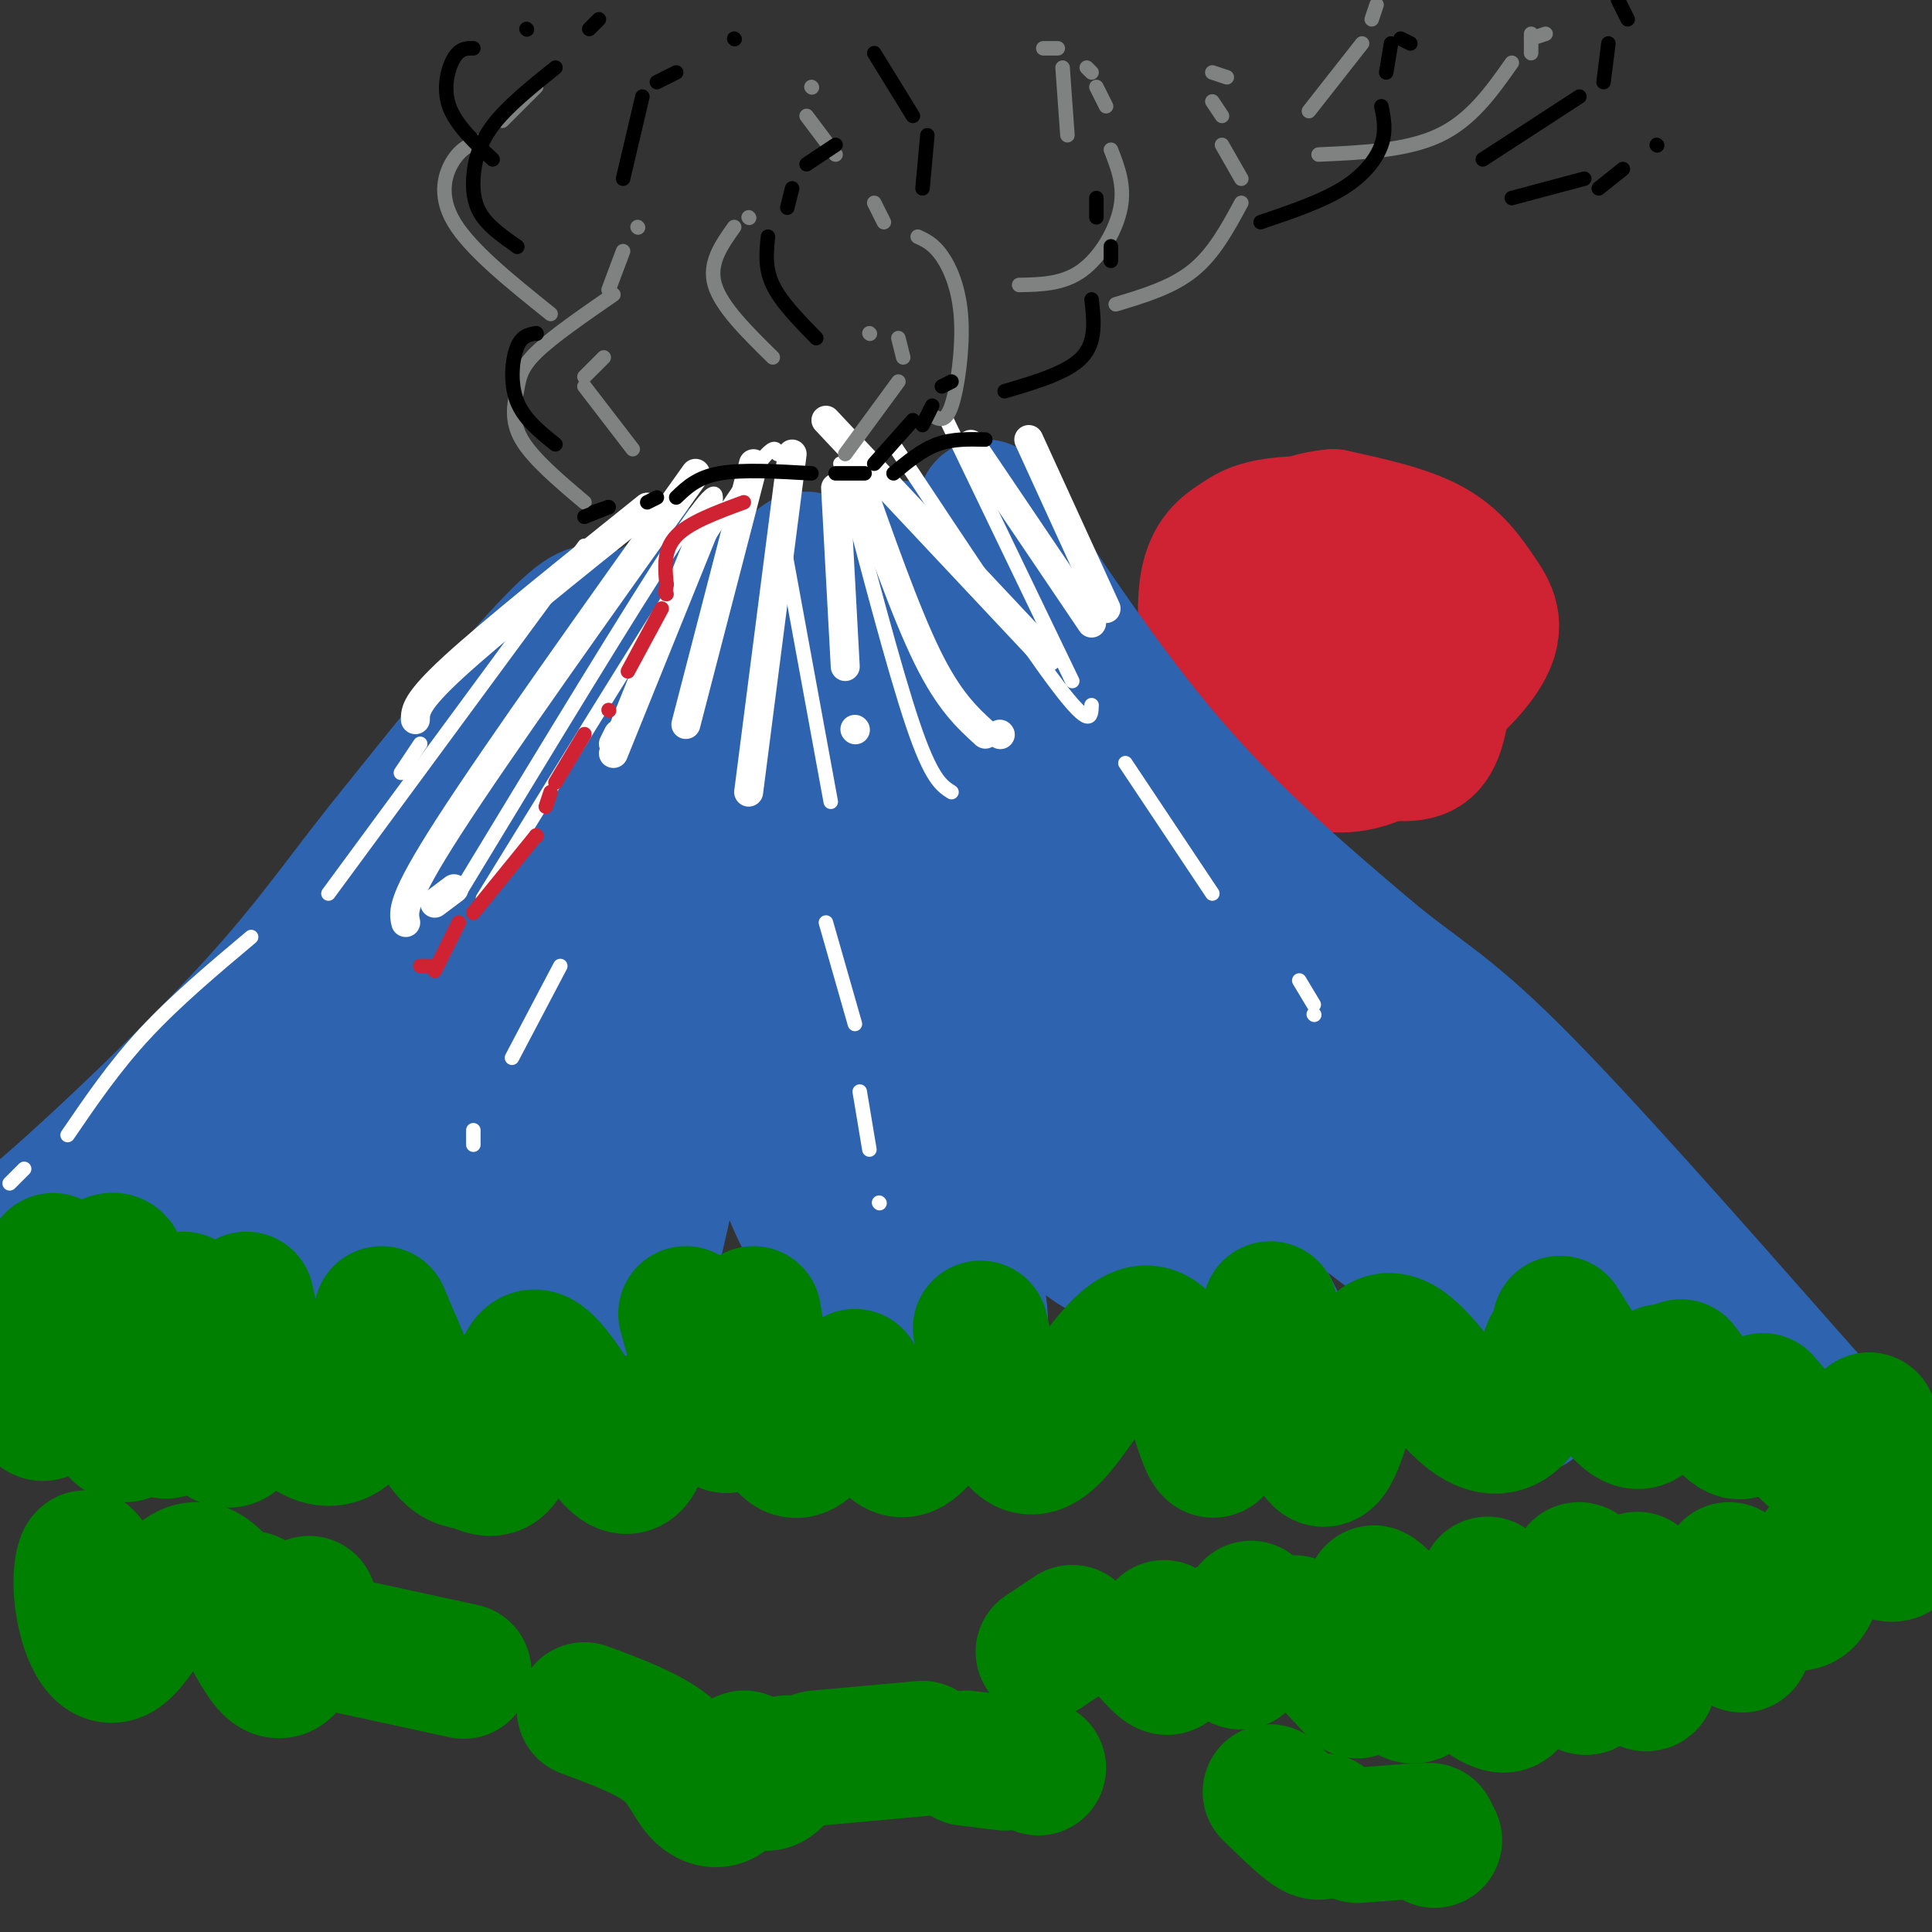 <svg viewBox='0 0 400 400' version='1.1' xmlns='http://www.w3.org/2000/svg' xmlns:xlink='http://www.w3.org/1999/xlink'><rect x="0" y="0" width="400" height="400" fill="#333333" stroke="none"/><g fill='none' stroke='rgb(207,34,51)' stroke-width='28' stroke-linecap='round' stroke-linejoin='round'><path d='M296,139c2.060,0.212 4.119,0.424 6,-1c1.881,-1.424 3.583,-4.484 -1,-7c-4.583,-2.516 -15.449,-4.490 -21,-5c-5.551,-0.510 -5.785,0.442 -5,5c0.785,4.558 2.588,12.722 5,17c2.412,4.278 5.432,4.672 9,3c3.568,-1.672 7.684,-5.408 10,-9c2.316,-3.592 2.833,-7.040 -1,-10c-3.833,-2.960 -12.017,-5.433 -17,-5c-4.983,0.433 -6.765,3.770 -7,8c-0.235,4.230 1.076,9.351 4,12c2.924,2.649 7.462,2.824 12,3'/><path d='M290,150c4.250,-2.206 8.875,-9.220 10,-14c1.125,-4.780 -1.250,-7.326 -5,-9c-3.750,-1.674 -8.876,-2.476 -14,0c-5.124,2.476 -10.247,8.230 -11,13c-0.753,4.770 2.863,8.558 6,11c3.137,2.442 5.794,3.540 10,3c4.206,-0.540 9.962,-2.717 12,-8c2.038,-5.283 0.358,-13.672 -2,-18c-2.358,-4.328 -5.394,-4.596 -10,-3c-4.606,1.596 -10.781,5.055 -14,8c-3.219,2.945 -3.481,5.377 -2,8c1.481,2.623 4.707,5.437 9,7c4.293,1.563 9.655,1.875 14,0c4.345,-1.875 7.672,-5.938 11,-10'/><path d='M304,138c1.317,-3.616 -0.890,-7.658 -2,-10c-1.110,-2.342 -1.124,-2.986 -5,-4c-3.876,-1.014 -11.615,-2.400 -16,-1c-4.385,1.400 -5.415,5.585 -7,9c-1.585,3.415 -3.724,6.060 0,10c3.724,3.940 13.310,9.176 18,9c4.690,-0.176 4.483,-5.765 3,-9c-1.483,-3.235 -4.241,-4.118 -7,-5'/><path d='M298,131c0.000,0.000 -6.000,-3.000 -6,-3'/><path d='M273,114c1.505,-2.055 3.011,-4.110 1,-5c-2.011,-0.890 -7.538,-0.616 -11,0c-3.462,0.616 -4.859,1.573 -7,3c-2.141,1.427 -5.025,3.323 -6,9c-0.975,5.677 -0.039,15.136 1,21c1.039,5.864 2.183,8.135 8,10c5.817,1.865 16.307,3.326 26,0c9.693,-3.326 18.588,-11.438 22,-17c3.412,-5.562 1.342,-8.574 -1,-12c-2.342,-3.426 -4.955,-7.264 -10,-10c-5.045,-2.736 -12.523,-4.368 -20,-6'/><path d='M276,107c-7.150,0.542 -15.025,4.895 -19,10c-3.975,5.105 -4.049,10.960 -4,14c0.049,3.040 0.222,3.263 2,6c1.778,2.737 5.160,7.988 8,11c2.840,3.012 5.137,3.784 10,5c4.863,1.216 12.291,2.877 17,3c4.709,0.123 6.698,-1.290 8,-7c1.302,-5.710 1.917,-15.716 1,-22c-0.917,-6.284 -3.366,-8.845 -7,-11c-3.634,-2.155 -8.455,-3.903 -12,-5c-3.545,-1.097 -5.816,-1.541 -10,1c-4.184,2.541 -10.280,8.069 -13,13c-2.720,4.931 -2.063,9.266 -1,13c1.063,3.734 2.531,6.867 4,10'/><path d='M260,148c2.907,3.916 8.174,8.707 14,10c5.826,1.293 12.209,-0.913 17,-5c4.791,-4.087 7.988,-10.057 9,-15c1.012,-4.943 -0.163,-8.860 -3,-13c-2.837,-4.140 -7.338,-8.501 -13,-11c-5.662,-2.499 -12.486,-3.134 -18,-1c-5.514,2.134 -9.718,7.038 -12,12c-2.282,4.962 -2.641,9.981 -3,15'/></g>
<g fill='none' stroke='rgb(45,99,175)' stroke-width='28' stroke-linecap='round' stroke-linejoin='round'><path d='M204,105c0.000,0.000 0.100,0.100 0.1,0.1'/><path d='M204,105c12.417,18.833 24.833,37.667 38,53c13.167,15.333 27.083,27.167 41,39'/><path d='M283,197c10.422,8.733 15.978,11.067 30,25c14.022,13.933 36.511,39.467 59,65'/><path d='M372,287c9.607,10.714 4.125,5.000 1,3c-3.125,-2.000 -3.893,-0.286 -20,-14c-16.107,-13.714 -47.554,-42.857 -79,-72'/><path d='M274,204c-15.178,-13.067 -13.622,-9.733 -25,-22c-11.378,-12.267 -35.689,-40.133 -60,-68'/><path d='M189,114c-8.667,-4.044 -0.333,19.844 8,38c8.333,18.156 16.667,30.578 25,43'/><path d='M222,195c16.956,30.467 46.844,85.133 48,91c1.156,5.867 -26.422,-37.067 -54,-80'/><path d='M216,206c-18.844,-34.622 -38.956,-81.178 -47,-89c-8.044,-7.822 -4.022,23.089 0,54'/><path d='M169,171c3.156,39.422 11.044,110.978 11,117c-0.044,6.022 -8.022,-53.489 -16,-113'/><path d='M164,175c-5.179,-31.714 -10.125,-54.500 -14,-57c-3.875,-2.500 -6.679,15.286 -9,33c-2.321,17.714 -4.161,35.357 -6,53'/><path d='M135,204c-3.440,29.167 -9.042,75.583 -9,75c0.042,-0.583 5.726,-48.167 8,-77c2.274,-28.833 1.137,-38.917 0,-49'/><path d='M134,153c1.600,-16.867 5.600,-34.533 0,-25c-5.600,9.533 -20.800,46.267 -36,83'/><path d='M98,211c-12.667,28.917 -26.333,59.708 -26,61c0.333,1.292 14.667,-26.917 24,-50c9.333,-23.083 13.667,-41.042 18,-59'/><path d='M114,163c6.356,-19.178 13.244,-37.622 8,-36c-5.244,1.622 -22.622,23.311 -40,45'/><path d='M82,172c-10.429,12.786 -16.500,22.250 -29,36c-12.500,13.750 -31.429,31.786 -42,41c-10.571,9.214 -12.786,9.607 -15,10'/><path d='M91,175c4.444,-2.867 8.889,-5.733 6,-2c-2.889,3.733 -13.111,14.067 -24,29c-10.889,14.933 -22.444,34.467 -34,54'/><path d='M39,256c-8.545,11.525 -12.909,13.337 -11,12c1.909,-1.337 10.089,-5.822 22,-19c11.911,-13.178 27.554,-35.048 40,-49c12.446,-13.952 21.697,-19.987 19,-15c-2.697,4.987 -17.342,20.996 -27,38c-9.658,17.004 -14.329,35.002 -19,53'/><path d='M63,276c-1.084,4.450 5.708,-10.926 21,-34c15.292,-23.074 39.086,-53.845 42,-49c2.914,4.845 -15.053,45.308 -22,64c-6.947,18.692 -2.874,15.614 -1,15c1.874,-0.614 1.549,1.236 6,-7c4.451,-8.236 13.678,-26.558 18,-43c4.322,-16.442 3.741,-31.004 2,-31c-1.741,0.004 -4.640,14.572 -6,27c-1.360,12.428 -1.180,22.714 -1,33'/><path d='M122,251c-0.053,14.831 0.315,35.409 4,33c3.685,-2.409 10.688,-27.806 14,-48c3.312,-20.194 2.934,-35.185 2,-46c-0.934,-10.815 -2.425,-17.455 3,0c5.425,17.455 17.766,59.003 23,65c5.234,5.997 3.362,-23.558 2,-41c-1.362,-17.442 -2.213,-22.773 -3,-23c-0.787,-0.227 -1.511,4.649 3,17c4.511,12.351 14.255,32.175 24,52'/><path d='M194,260c5.979,12.692 8.926,18.423 9,14c0.074,-4.423 -2.725,-19.000 -10,-38c-7.275,-19.000 -19.026,-42.422 -18,-43c1.026,-0.578 14.828,21.688 26,37c11.172,15.312 19.713,23.668 24,27c4.287,3.332 4.321,1.638 5,2c0.679,0.362 2.004,2.778 0,-4c-2.004,-6.778 -7.338,-22.750 -20,-43c-12.662,-20.250 -32.652,-44.778 -28,-39c4.652,5.778 33.945,41.863 51,60c17.055,18.137 21.873,18.325 23,16c1.127,-2.325 -1.436,-7.162 -4,-12'/><path d='M252,237c-9.892,-15.091 -32.621,-46.820 -34,-50c-1.379,-3.180 18.592,22.188 35,39c16.408,16.812 29.253,25.069 39,33c9.747,7.931 16.396,15.537 8,4c-8.396,-11.537 -31.835,-42.219 -48,-63c-16.165,-20.781 -25.054,-31.663 -5,-13c20.054,18.663 69.053,66.871 73,70c3.947,3.129 -37.158,-38.820 -53,-55c-15.842,-16.180 -6.421,-6.590 3,3'/><path d='M270,205c0.328,1.251 -0.350,2.878 16,17c16.350,14.122 49.730,40.737 59,47c9.270,6.263 -5.568,-7.827 -15,-16c-9.432,-8.173 -13.456,-10.428 -17,-12c-3.544,-1.572 -6.608,-2.462 2,6c8.608,8.462 28.888,26.275 34,31c5.112,4.725 -4.944,-3.637 -15,-12'/><path d='M323,282c0.360,2.590 0.721,5.180 -2,3c-2.721,-2.180 -8.523,-9.131 -12,-11c-3.477,-1.869 -4.628,1.343 -2,6c2.628,4.657 9.037,10.759 10,11c0.963,0.241 -3.518,-5.380 -8,-11'/></g>
<g fill='none' stroke='rgb(0,128,0)' stroke-width='28' stroke-linecap='round' stroke-linejoin='round'><path d='M27,294c0.006,1.452 0.012,2.905 -1,3c-1.012,0.095 -3.042,-1.167 -2,-6c1.042,-4.833 5.155,-13.238 5,-14c-0.155,-0.762 -4.577,6.119 -9,13'/><path d='M25,265c0.000,0.000 0.100,0.100 0.1,0.1'/><path d='M25,265c-0.267,-3.111 -0.533,-6.222 -5,-2c-4.467,4.222 -13.133,15.778 -16,19c-2.867,3.222 0.067,-1.889 3,-7'/><path d='M11,261c-2.200,2.778 -4.400,5.556 -5,12c-0.600,6.444 0.400,16.556 2,19c1.600,2.444 3.800,-2.778 6,-8'/><path d='M16,273c6.226,9.398 12.451,18.796 16,22c3.549,3.204 4.421,0.215 5,-7c0.579,-7.215 0.867,-18.656 1,-19c0.133,-0.344 0.113,10.407 2,18c1.887,7.593 5.682,12.026 8,11c2.318,-1.026 3.159,-7.513 4,-14'/><path d='M51,269c1.315,5.946 2.631,11.893 5,17c2.369,5.107 5.792,9.375 9,11c3.208,1.625 6.202,0.607 8,-2c1.798,-2.607 2.399,-6.804 3,-11'/><path d='M79,272c4.474,10.534 8.948,21.068 12,26c3.052,4.932 4.682,4.261 7,5c2.318,0.739 5.322,2.889 7,-3c1.678,-5.889 2.029,-19.816 6,-19c3.971,0.816 11.563,16.376 16,21c4.437,4.624 5.718,-1.688 7,-8'/><path d='M142,272c3.000,10.833 6.000,21.667 8,23c2.000,1.333 3.000,-6.833 4,-15'/><path d='M156,272c1.844,10.889 3.689,21.778 6,26c2.311,4.222 5.089,1.778 7,-1c1.911,-2.778 2.956,-5.889 4,-9'/><path d='M177,285c3.000,7.000 6.000,14.000 9,15c3.000,1.000 6.000,-4.000 9,-9'/><path d='M203,275c1.465,6.364 2.931,12.727 5,18c2.069,5.273 4.742,9.454 10,4c5.258,-5.454 13.100,-20.544 19,-21c5.900,-0.456 9.858,13.724 12,20c2.142,6.276 2.469,4.650 4,1c1.531,-3.650 4.265,-9.325 7,-15'/><path d='M263,271c2.483,8.291 4.966,16.583 7,23c2.034,6.417 3.620,10.960 6,6c2.380,-4.960 5.556,-19.422 10,-22c4.444,-2.578 10.158,6.729 15,12c4.842,5.271 8.812,6.506 12,4c3.188,-2.506 5.594,-8.753 8,-15'/><path d='M323,274c5.750,9.167 11.500,18.333 15,20c3.500,1.667 4.750,-4.167 6,-10'/><path d='M348,283c4.333,5.750 8.667,11.500 11,13c2.333,1.500 2.667,-1.250 3,-4'/><path d='M365,290c5.333,6.250 10.667,12.500 14,14c3.333,1.500 4.667,-1.750 6,-5'/><path d='M387,294c4.083,9.917 8.167,19.833 10,23c1.833,3.167 1.417,-0.417 1,-4'/><path d='M393,313c0.333,3.333 0.667,6.667 0,8c-0.667,1.333 -2.333,0.667 -4,0'/><path d='M377,321c-0.750,4.167 -1.500,8.333 -3,10c-1.500,1.667 -3.750,0.833 -6,0'/><path d='M358,325c1.583,6.583 3.167,13.167 3,15c-0.167,1.833 -2.083,-1.083 -4,-4'/><path d='M339,327c2.012,12.238 4.024,24.476 1,21c-3.024,-3.476 -11.083,-22.667 -13,-23c-1.917,-0.333 2.310,18.190 2,23c-0.310,4.810 -5.155,-4.095 -10,-13'/><path d='M308,328c3.796,12.780 7.591,25.559 3,25c-4.591,-0.559 -17.569,-14.457 -23,-20c-5.431,-5.543 -3.317,-2.730 -3,0c0.317,2.730 -1.164,5.378 0,9c1.164,3.622 4.975,8.218 7,9c2.025,0.782 2.266,-2.249 1,-6c-1.266,-3.751 -4.038,-8.223 -7,-10c-2.962,-1.777 -6.114,-0.858 -8,1c-1.886,1.858 -2.508,4.654 -1,8c1.508,3.346 5.145,7.242 4,6c-1.145,-1.242 -7.073,-7.621 -13,-14'/><path d='M259,333c-0.583,5.167 -1.167,10.333 -2,11c-0.833,0.667 -1.917,-3.167 -3,-7'/><path d='M241,337c0.750,3.583 1.500,7.167 1,8c-0.500,0.833 -2.250,-1.083 -4,-3'/><path d='M222,338c0.000,0.000 -6.000,4.000 -6,4'/><path d='M70,340c0.000,0.000 -7.000,-6.000 -7,-6'/><path d='M52,331c0.000,0.000 0.100,0.100 0.1,0.1'/><path d='M22,334c-1.759,1.885 -3.518,3.770 -4,1c-0.482,-2.770 0.312,-10.195 0,-12c-0.312,-1.805 -1.730,2.011 -1,8c0.730,5.989 3.608,14.152 8,11c4.392,-3.152 10.298,-17.618 16,-17c5.702,0.618 11.201,16.319 15,20c3.799,3.681 5.900,-4.660 8,-13'/><path d='M73,341c0.000,0.000 23.000,5.000 23,5'/><path d='M121,354c6.556,2.431 13.113,4.862 17,8c3.887,3.138 5.105,6.982 7,9c1.895,2.018 4.467,2.211 6,0c1.533,-2.211 2.028,-6.826 3,-7c0.972,-0.174 2.421,4.093 4,5c1.579,0.907 3.290,-1.547 5,-4'/><path d='M169,364c0.000,0.000 22.000,-2.000 22,-2'/><path d='M200,364c0.000,0.000 8.000,1.000 8,1'/><path d='M211,364c0.000,0.000 4.000,2.000 4,2'/><path d='M263,371c3.583,3.500 7.167,7.000 9,8c1.833,1.000 1.917,-0.500 2,-2'/><path d='M281,380c0.000,0.000 13.000,-1.000 13,-1'/><path d='M296,379c0.000,0.000 1.000,2.000 1,2'/></g>
<g fill='none' stroke='rgb(255,255,255)' stroke-width='6' stroke-linecap='round' stroke-linejoin='round'><path d='M134,105c-16.000,12.833 -32.000,25.667 -40,33c-8.000,7.333 -8.000,9.167 -8,11'/><path d='M144,98c-20.500,28.750 -41.000,57.500 -51,73c-10.000,15.500 -9.500,17.750 -9,20'/><path d='M94,184c0.000,0.000 -4.000,3.000 -4,3'/><path d='M146,109c0.000,0.000 -19.000,47.000 -19,47'/><path d='M127,154c0.000,0.000 1.000,-2.000 1,-2'/><path d='M156,96c0.000,0.000 -14.000,54.000 -14,54'/><path d='M164,94c0.000,0.000 -9.000,70.000 -9,70'/><path d='M173,101c0.000,0.000 2.000,37.000 2,37'/><path d='M177,151c0.000,0.000 0.100,0.100 0.1,0.1'/><path d='M177,97c5.250,14.917 10.500,29.833 15,39c4.500,9.167 8.250,12.583 12,16'/><path d='M207,152c0.000,0.000 0.100,0.100 0.1,0.1'/><path d='M171,87c0.000,0.000 46.000,49.000 46,49'/><path d='M201,92c0.000,0.000 25.000,37.000 25,37'/><path d='M213,91c0.000,0.000 16.000,35.000 16,35'/></g>
<g fill='none' stroke='rgb(255,255,255)' stroke-width='3' stroke-linecap='round' stroke-linejoin='round'><path d='M161,94c-0.417,-1.667 -0.833,-3.333 -11,12c-10.167,15.333 -30.083,47.667 -50,80'/><path d='M148,105c0.417,-3.167 0.833,-6.333 -8,7c-8.833,13.333 -26.917,43.167 -45,73'/><path d='M121,113c0.000,0.000 -53.000,72.000 -53,72'/><path d='M87,154c0.000,0.000 -4.000,6.000 -4,6'/><path d='M161,106c0.000,0.000 11.000,60.000 11,60'/><path d='M174,96c5.583,21.333 11.167,42.667 15,54c3.833,11.333 5.917,12.667 8,14'/><path d='M185,92c13.583,20.500 27.167,41.000 34,50c6.833,9.000 6.917,6.500 7,4'/><path d='M196,87c0.000,0.000 26.000,54.000 26,54'/><path d='M233,158c0.000,0.000 18.000,27.000 18,27'/><path d='M269,203c0.000,0.000 3.000,5.000 3,5'/><path d='M272,210c0.000,0.000 0.100,0.100 0.1,0.1'/><path d='M171,191c0.000,0.000 6.000,21.000 6,21'/><path d='M178,226c0.000,0.000 2.000,12.000 2,12'/><path d='M182,249c0.000,0.000 0.100,0.100 0.1,0.1'/><path d='M116,200c0.000,0.000 -10.000,19.000 -10,19'/><path d='M98,234c0.000,0.000 0.000,3.000 0,3'/><path d='M52,194c-7.833,6.583 -15.667,13.167 -22,20c-6.333,6.833 -11.167,13.917 -16,21'/><path d='M5,242c0.000,0.000 -3.000,3.000 -3,3'/></g>
<g fill='none' stroke='rgb(207,34,51)' stroke-width='3' stroke-linecap='round' stroke-linejoin='round'><path d='M154,104c-5.667,2.083 -11.333,4.167 -14,7c-2.667,2.833 -2.333,6.417 -2,10'/><path d='M138,121c-0.333,2.000 -0.167,2.000 0,2'/><path d='M137,126c0.000,0.000 -7.000,13.000 -7,13'/><path d='M126,147c0.000,0.000 0.100,0.100 0.1,0.1'/><path d='M121,152c0.000,0.000 -6.000,10.000 -6,10'/><path d='M114,164c0.000,0.000 -1.000,3.000 -1,3'/><path d='M111,173c0.000,0.000 0.100,0.100 0.1,0.1'/><path d='M111,173c0.000,0.000 -13.000,16.000 -13,16'/><path d='M95,191c0.000,0.000 -5.000,10.000 -5,10'/><path d='M89,200c0.000,0.000 -2.000,0.000 -2,0'/></g>
<g fill='none' stroke='rgb(128,130,130)' stroke-width='3' stroke-linecap='round' stroke-linejoin='round'><path d='M121,104c-5.357,-4.530 -10.714,-9.060 -13,-13c-2.286,-3.940 -1.500,-7.292 -1,-10c0.500,-2.708 0.714,-4.774 4,-8c3.286,-3.226 9.643,-7.613 16,-12'/><path d='M126,60c0.000,0.000 3.000,-8.000 3,-8'/><path d='M132,47c0.000,0.000 0.100,0.100 0.1,0.1'/><path d='M193,86c1.375,0.827 2.750,1.655 4,-2c1.250,-3.655 2.375,-11.792 2,-18c-0.375,-6.208 -2.250,-10.488 -4,-13c-1.750,-2.512 -3.375,-3.256 -5,-4'/><path d='M183,46c0.000,0.000 -2.000,-4.000 -2,-4'/><path d='M173,32c0.000,0.000 -6.000,-8.000 -6,-8'/><path d='M168,18c0.000,0.000 0.100,0.100 0.1,0.1'/><path d='M160,74c-5.333,-5.250 -10.667,-10.500 -12,-15c-1.333,-4.500 1.333,-8.250 4,-12'/><path d='M155,45c0.000,0.000 0.100,0.100 0.1,0.1'/><path d='M114,65c-8.311,-6.667 -16.622,-13.333 -20,-19c-3.378,-5.667 -1.822,-10.333 0,-13c1.822,-2.667 3.911,-3.333 6,-4'/><path d='M104,25c0.000,0.000 7.000,-7.000 7,-7'/><path d='M211,59c4.556,-0.089 9.111,-0.178 13,-3c3.889,-2.822 7.111,-8.378 8,-13c0.889,-4.622 -0.556,-8.311 -2,-12'/><path d='M229,22c0.000,0.000 -2.000,-4.000 -2,-4'/><path d='M226,15c0.000,0.000 -1.000,-1.000 -1,-1'/><path d='M231,63c5.833,-1.750 11.667,-3.500 16,-7c4.333,-3.500 7.167,-8.750 10,-14'/><path d='M257,37c0.000,0.000 -4.000,-7.000 -4,-7'/><path d='M253,24c0.000,0.000 -2.000,-3.000 -2,-3'/><path d='M251,15c0.000,0.000 3.000,1.000 3,1'/><path d='M271,23c0.000,0.000 11.000,-14.000 11,-14'/><path d='M284,4c0.000,0.000 1.000,-3.000 1,-3'/><path d='M221,28c0.000,0.000 -1.000,-14.000 -1,-14'/><path d='M219,10c0.000,0.000 -3.000,0.000 -3,0'/><path d='M273,32c9.167,-0.417 18.333,-0.833 25,-4c6.667,-3.167 10.833,-9.083 15,-15'/><path d='M317,11c0.000,0.000 0.000,-4.000 0,-4'/><path d='M320,7c0.000,0.000 -3.000,1.000 -3,1'/><path d='M175,94c0.000,0.000 11.000,-15.000 11,-15'/><path d='M187,74c0.000,0.000 -1.000,-4.000 -1,-4'/><path d='M180,69c0.000,0.000 0.100,0.100 0.1,0.1'/><path d='M131,93c0.000,0.000 -10.000,-13.000 -10,-13'/><path d='M121,78c0.000,0.000 4.000,-4.000 4,-4'/></g>
<g fill='none' stroke='rgb(0,0,0)' stroke-width='3' stroke-linecap='round' stroke-linejoin='round'><path d='M208,81c6.500,-1.917 13.000,-3.833 16,-7c3.000,-3.167 2.500,-7.583 2,-12'/><path d='M230,54c0.000,0.000 0.000,-3.000 0,-3'/><path d='M227,45c0.000,0.000 0.000,-4.000 0,-4'/><path d='M169,70c-3.667,-3.750 -7.333,-7.500 -9,-11c-1.667,-3.500 -1.333,-6.750 -1,-10'/><path d='M163,43c0.000,0.000 1.000,-4.000 1,-4'/><path d='M167,34c0.000,0.000 6.000,-4.000 6,-4'/><path d='M181,96c0.000,0.000 8.000,-9.000 8,-9'/><path d='M191,88c0.000,0.000 2.000,-4.000 2,-4'/><path d='M195,80c0.000,0.000 2.000,-1.000 2,-1'/><path d='M204,91c-3.417,-0.083 -6.833,-0.167 -10,1c-3.167,1.167 -6.083,3.583 -9,6'/><path d='M179,98c0.000,0.000 -6.000,0.000 -6,0'/><path d='M168,98c-7.167,-0.417 -14.333,-0.833 -19,0c-4.667,0.833 -6.833,2.917 -9,5'/><path d='M136,103c0.000,0.000 -2.000,1.000 -2,1'/><path d='M126,105c0.000,0.000 -3.000,1.000 -3,1'/><path d='M126,105c0.000,0.000 -5.000,2.000 -5,2'/><path d='M115,92c-3.289,-2.644 -6.578,-5.289 -8,-9c-1.422,-3.711 -0.978,-8.489 0,-11c0.978,-2.511 2.489,-2.756 4,-3'/><path d='M111,69c0.000,0.000 0.100,0.100 0.1,0.1'/><path d='M107,51c0.000,0.000 0.100,0.100 0.1,0.1'/><path d='M107,51c-2.690,-1.887 -5.381,-3.774 -7,-6c-1.619,-2.226 -2.167,-4.792 -2,-8c0.167,-3.208 1.048,-7.060 4,-11c2.952,-3.940 7.976,-7.970 13,-12'/><path d='M122,6c0.000,0.000 2.000,-2.000 2,-2'/><path d='M261,46c6.289,-2.133 12.578,-4.267 17,-7c4.422,-2.733 6.978,-6.067 8,-9c1.022,-2.933 0.511,-5.467 0,-8'/><path d='M287,15c0.000,0.000 1.000,-6.000 1,-6'/><path d='M290,8c0.000,0.000 2.000,1.000 2,1'/><path d='M307,33c0.000,0.000 20.000,-13.000 20,-13'/><path d='M332,17c0.000,0.000 1.000,-8.000 1,-8'/><path d='M337,4c0.000,0.000 -2.000,-4.000 -2,-4'/><path d='M313,41c0.000,0.000 15.000,-4.000 15,-4'/><path d='M331,39c0.000,0.000 5.000,-4.000 5,-4'/><path d='M343,30c0.000,0.000 0.100,0.100 0.1,0.1'/><path d='M191,39c0.000,0.000 1.000,-11.000 1,-11'/><path d='M189,24c0.000,0.000 -8.000,-13.000 -8,-13'/><path d='M102,33c-3.822,-3.578 -7.644,-7.156 -9,-11c-1.356,-3.844 -0.244,-7.956 1,-10c1.244,-2.044 2.622,-2.022 4,-2'/><path d='M109,6c0.000,0.000 0.100,0.100 0.1,0.1'/><path d='M129,37c0.000,0.000 4.000,-17.000 4,-17'/><path d='M136,17c0.000,0.000 4.000,-2.000 4,-2'/><path d='M152,8c0.000,0.000 0.100,0.100 0.1,0.1'/></g>
</svg>